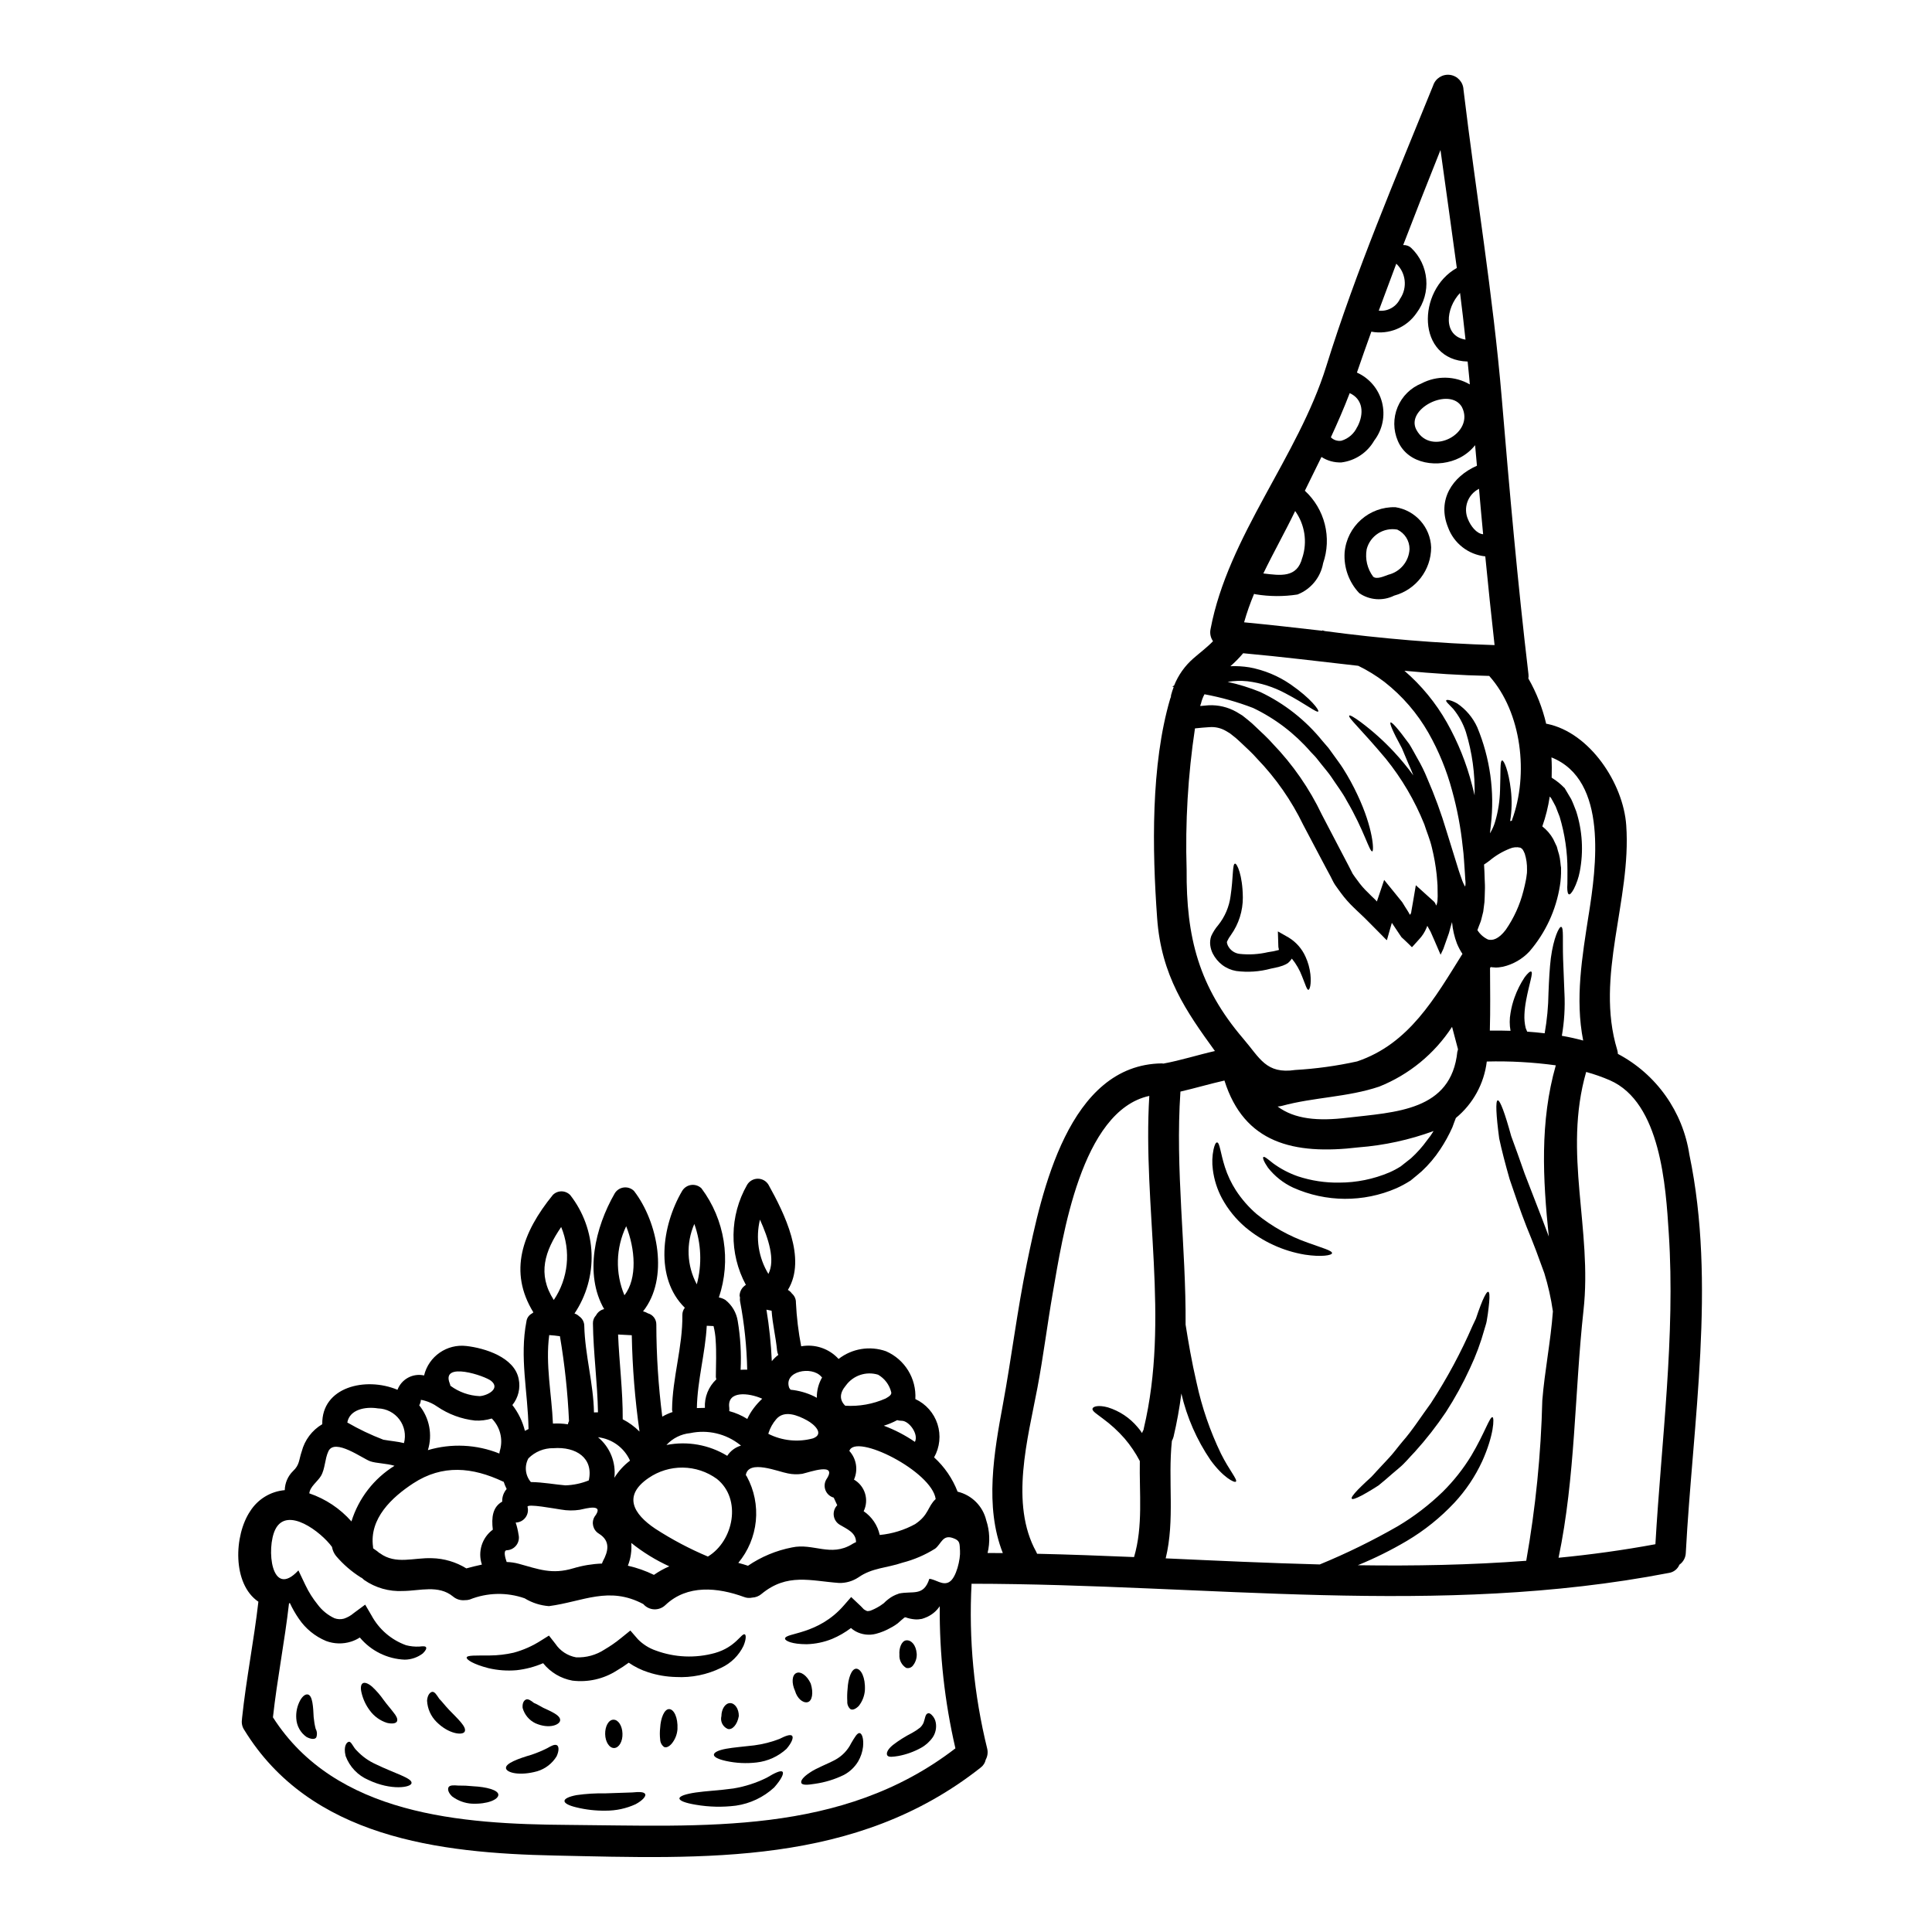 <?xml version="1.0" encoding="UTF-8"?>
<!-- Uploaded to: SVG Repo, www.svgrepo.com, Generator: SVG Repo Mixer Tools -->
<svg fill="#000000" width="800px" height="800px" version="1.1" viewBox="144 144 512 512" xmlns="http://www.w3.org/2000/svg">
 <g>
  <path d="m384.19 572.52-0.164 0.027c-0.027 0-0.027 0-0.055 0.027h0.082c0.051-0.004 0.098-0.023 0.137-0.055zm207.52-122.49c7.125 34.074 0.875 71.047-0.957 105.48-0.035 1.258-0.664 2.426-1.691 3.148-0.48 1.168-1.539 1.996-2.789 2.184-61.133 11.809-122.16 2.922-184.8 2.867-0.773 14.695 0.625 29.422 4.148 43.711 0.234 0.98 0.094 2.016-0.391 2.898-0.176 0.855-0.664 1.613-1.367 2.129-32.984 26.047-73.035 24.137-112.79 23.289-30.746-0.629-64.875-4.75-82.375-33.34h-0.004c-0.512-0.789-0.719-1.742-0.574-2.676-0.004-0.129 0.008-0.262 0.027-0.395 1.094-10.348 3.148-20.535 4.328-30.855-6.961-4.723-6.473-17.582-2.184-23.973 2.016-3.195 5.41-5.266 9.176-5.594 0.043-1.906 0.828-3.719 2.184-5.051 1.773-1.664 1.531-2.922 2.293-5.16h0.004c0.781-3.051 2.746-5.668 5.457-7.266-0.188-9.84 11.441-12.668 19.934-9.121 1.078-2.84 4.082-4.457 7.047-3.793 1.223-5.07 6.043-8.422 11.219-7.809 4.859 0.547 12.727 2.977 13.844 8.711v-0.004c0.523 2.445-0.09 4.996-1.664 6.938 1.574 2.023 2.707 4.352 3.32 6.84l0.98-0.492c0.004-0.062-0.004-0.129-0.023-0.188-0.164-9.555-2.406-18.84-0.547-28.34 0.117-0.887 0.656-1.656 1.445-2.074 0.109-0.109 0.277-0.191 0.395-0.301-6.637-10.785-3.008-21.082 5.16-31.129 0.613-0.613 1.449-0.957 2.316-0.945 0.867 0.012 1.695 0.371 2.297 1 3.465 4.445 5.441 9.871 5.641 15.508 0.199 5.633-1.383 11.188-4.523 15.867 0.453 0.133 0.867 0.375 1.203 0.707 0.863 0.57 1.387 1.531 1.391 2.566 0.191 7.731 2.434 15.234 2.57 22.938 0.355 0 0.707-0.027 1.062-0.027-0.137-7.871-1.227-15.699-1.34-23.594v0.004c-0.016-0.781 0.277-1.539 0.82-2.102 0.438-0.848 1.227-1.457 2.156-1.664-5.348-9.258-2.363-21.707 2.785-30.637v-0.004c0.512-0.867 1.395-1.453 2.394-1.586s2.004 0.203 2.723 0.906c6.359 8.219 9.34 23.223 2.406 31.918 0.453 0.102 0.887 0.277 1.281 0.52 1.348 0.367 2.269 1.605 2.238 3.004 0.016 8.152 0.543 16.293 1.574 24.383 0.863-0.504 1.777-0.914 2.727-1.23-0.07-0.203-0.117-0.414-0.133-0.629 0.082-8.461 2.836-16.625 2.731-25.094v0.004c-0.012-0.695 0.219-1.371 0.652-1.914-8.055-7.871-6.117-21.758-0.707-30.961 0.516-0.863 1.398-1.441 2.394-1.578 0.996-0.133 1.996 0.195 2.723 0.895 6.199 8.293 7.922 19.105 4.613 28.918 0.609 0.105 1.191 0.328 1.719 0.652 1.762 1.383 2.934 3.383 3.281 5.598 0.715 4.266 0.973 8.598 0.762 12.918 0.574-0.027 1.18-0.055 1.746-0.027-0.121-6.07-0.75-12.117-1.883-18.078-0.066-0.344-0.074-0.691-0.027-1.035-0.047-0.164-0.082-0.328-0.109-0.492 0.035-1.18 0.66-2.258 1.668-2.871-4.484-8.297-4.359-18.324 0.324-26.508 0.59-0.996 1.656-1.613 2.812-1.625s2.234 0.582 2.84 1.57c4.203 7.562 10.234 19.578 5.16 27.902 0.422 0.238 0.785 0.562 1.066 0.957 0.703 0.609 1.094 1.5 1.062 2.43 0.191 3.879 0.656 7.738 1.395 11.551 3.66-0.66 7.406 0.605 9.91 3.356 3.566-2.777 8.301-3.547 12.562-2.047 4.992 2.176 8.098 7.234 7.781 12.672 2.797 1.297 4.922 3.703 5.867 6.637 0.945 2.934 0.617 6.133-0.898 8.816 2.754 2.504 4.887 5.617 6.223 9.09 3.762 0.898 6.695 3.836 7.594 7.594 0.926 2.797 1.047 5.797 0.355 8.66 1.34 0 2.703 0 4.043 0.027-4.887-12.316-2.32-26.789 0.027-39.453 2.289-12.398 3.793-24.93 6.332-37.273 3.906-18.895 11.02-52.777 35.816-53.051 0.121 0.004 0.238 0.023 0.355 0.055 4.613-0.848 9.094-2.293 13.676-3.332-7.644-10.562-14.227-19.934-15.316-35.25-1.312-18.129-1.695-40.574 3.469-58.133 0.051-0.133 0.105-0.242 0.16-0.395 0.055-0.148 0.027-0.328 0.055-0.52h0.004c0.191-0.742 0.43-1.469 0.707-2.184l-0.395-0.109 0.492-0.246c1.102-2.762 2.84-5.223 5.078-7.18 1.746-1.531 3.633-2.922 5.242-4.59-0.656-0.934-0.895-2.102-0.652-3.219 4.641-24.629 23.223-45.707 30.66-69.629 7.871-25.309 18.352-49.801 28.316-74.391 0.609-1.91 2.5-3.106 4.484-2.84 1.988 0.27 3.492 1.926 3.57 3.93 3.277 27.305 7.812 54.227 10.133 81.668 2.047 24.438 4.203 48.902 7.086 73.258h-0.004c0.047 0.363 0.039 0.734-0.027 1.094 2.148 3.754 3.738 7.801 4.723 12.012 0.094-0.004 0.184 0.008 0.273 0.027 11.277 2.32 20.18 15.742 20.945 26.895 1.395 19.848-8.328 39.973-2.402 59.469v0.004c0.109 0.352 0.176 0.719 0.188 1.09 10.203 5.394 17.234 15.316 18.949 26.73zm-9.012 103.21c1.574-27.195 5.324-55.266 3.543-82.406-0.789-12.422-2.129-34.637-15.59-40.539l-0.004-0.004c-2.047-0.883-4.148-1.621-6.297-2.211-6.199 21.574 1.691 41.695-0.711 63.211-2.363 21.625-2.129 44.148-6.606 65.531 8.543-0.824 17.117-2.004 25.66-3.586zm-17.664-166.91c1.941-12.316 5.242-35.578-9.883-41.613 0.109 1.797 0.109 3.574 0.055 5.348h-0.004c0.141 0.125 0.297 0.234 0.465 0.328 1.039 0.676 2 1.469 2.863 2.359l0.082 0.055 0.055 0.082c0.547 0.93 1.145 1.91 1.719 2.894 0.492 1.012 0.875 2.102 1.312 3.195h0.004c1.652 5.172 1.98 10.672 0.953 16-0.309 1.602-0.84 3.156-1.574 4.613-0.547 0.984-0.984 1.504-1.281 1.422-0.301-0.082-0.465-0.734-0.465-1.887 0.082-1.145 0.027-2.699 0.055-4.504v0.004c0.012-4.812-0.688-9.598-2.074-14.203-0.395-0.902-0.684-1.828-1.039-2.672-0.395-0.789-0.82-1.531-1.227-2.266v-0.004c-0.109-0.137-0.227-0.27-0.355-0.391-0.402 2.695-1.059 5.344-1.969 7.914 1.184 0.914 2.168 2.059 2.898 3.363 0.328 0.652 0.652 1.34 0.957 2.019 0.16 0.652 0.355 1.34 0.57 2.019v-0.004c0.172 0.656 0.289 1.324 0.352 1.996l0.109 1.008 0.082 0.52v1.531l-0.055 1.117c-0.055 0.82-0.137 1.477-0.242 2.129-1.016 6.457-3.816 12.5-8.082 17.449-1.887 2.016-4.332 3.422-7.019 4.043l-1.035 0.16-0.277 0.027h-0.051l-0.465 0.027h-0.066l-0.328-0.027-0.711-0.055c-0.105-0.031-0.215-0.047-0.324-0.051-0.023 0.02-0.031 0.051-0.027 0.078-0.055 0.055-0.082 0.137-0.137 0.191 0.027 5.512 0.109 11.055-0.051 16.574 1.855-0.027 3.684 0 5.488 0.055l-0.004 0.004c-0.289-1.562-0.289-3.164 0-4.723 0.223-1.406 0.578-2.785 1.062-4.121 0.676-1.898 1.586-3.707 2.703-5.383 0.848-1.117 1.449-1.609 1.719-1.473 0.574 0.301-0.52 3.113-1.367 7.672h0.004c-0.234 1.227-0.383 2.469-0.438 3.719-0.059 1.199 0.055 2.402 0.332 3.57 0.133 0.305 0.273 0.629 0.395 0.957 1.574 0.109 3.113 0.246 4.641 0.438h-0.004c0.625-3.535 0.965-7.113 1.012-10.703 0.133-3.387 0.301-6.582 0.625-9.23 0.711-5.352 2.211-8.438 2.754-8.266 0.68 0.191 0.328 3.356 0.492 8.465 0.105 2.594 0.215 5.652 0.355 9.094l0.004 0.004c0.188 3.781-0.043 7.57-0.688 11.301 1.941 0.328 3.824 0.762 5.652 1.254-2.18-11.102-0.277-22.18 1.469-33.43zm-9.5 105.29v-0.109l-0.004-0.004c-0.488-3.422-1.246-6.801-2.269-10.102-0.68-1.887-1.418-3.879-2.184-5.957-0.766-2.078-1.664-4.203-2.539-6.387-1.719-4.367-3.148-8.711-4.481-12.594-1.145-4.016-2.102-7.699-2.754-10.758-0.82-6.144-1.012-9.992-0.395-10.105 0.617-0.109 1.938 3.496 3.574 9.473 1.066 2.871 2.266 6.254 3.578 9.992 1.449 3.797 3.086 7.973 4.777 12.344 0.547 1.449 1.066 2.867 1.609 4.285-1.574-15.234-2.402-30.445 1.859-45.379v0.008c-6.059-0.832-12.18-1.168-18.293-1.012-0.703 5.852-3.637 11.211-8.191 14.957-0.301 0.789-0.625 1.613-0.93 2.488v-0.004c-0.91 2.035-1.984 3.988-3.219 5.844-1.402 2.129-3.051 4.082-4.918 5.816l-1.395 1.18-0.734 0.602-0.355 0.301-0.188 0.141-0.242 0.215-0.109 0.055v0.004c-1.18 0.754-2.41 1.418-3.688 1.992-8.727 3.785-18.645 3.727-27.332-0.164-2.613-1.211-4.906-3.027-6.688-5.297-1.117-1.609-1.449-2.621-1.227-2.809 0.273-0.246 1.117 0.488 2.566 1.637h-0.004c2.016 1.48 4.246 2.648 6.609 3.469 3.539 1.164 7.246 1.727 10.973 1.664 4.547-0.004 9.051-0.922 13.238-2.691 1.051-0.457 2.066-0.996 3.031-1.613 0.93-0.734 1.859-1.449 2.731-2.156 1.582-1.438 3.012-3.039 4.258-4.777 0.633-0.77 1.207-1.582 1.719-2.434-6.414 2.352-13.117 3.809-19.93 4.332-17.203 2.051-30.281-1.145-35.496-17.711-3.906 0.875-7.731 2.023-11.664 2.926-1.418 20.641 1.504 41.254 1.367 61.762 0.711 4.481 1.613 9.805 2.926 15.457v-0.004c1.398 6.473 3.562 12.762 6.441 18.727 2.184 4.398 4.477 6.934 3.961 7.426-0.359 0.395-3.391-1.117-6.719-5.703-3.648-5.352-6.269-11.336-7.731-17.648-0.492 3.856-1.184 7.684-2.074 11.469-0.109 0.379-0.254 0.742-0.438 1.09-1.094 10.402 0.848 20.973-1.641 31.125 13.68 0.629 27.281 1.258 40.82 1.613v0.004c7.125-2.93 14.047-6.324 20.727-10.16 4.301-2.562 8.285-5.617 11.879-9.102 2.902-2.875 5.445-6.094 7.566-9.582 3.543-5.953 4.914-10.43 5.625-10.184 0.492 0.133 0.395 4.723-2.754 11.715h-0.004c-1.859 4.023-4.348 7.727-7.371 10.973-3.699 3.945-7.941 7.348-12.594 10.105-4.168 2.461-8.508 4.617-12.988 6.441 14.91 0.219 29.789-0.055 44.641-1.18 2.484-14.035 3.91-28.238 4.258-42.488 0.613-7.734 2.227-15.656 2.801-23.52zm-6.879-116.26 0.027-0.848-0.008-0.004c0.039-1.453-0.164-2.898-0.602-4.285-0.438-1.012-0.57-1.254-1.145-1.574-0.941-0.23-1.93-0.141-2.812 0.246-1.934 0.758-3.731 1.82-5.324 3.152-0.574 0.438-1.066 0.789-1.504 1.062 0.027 0.68 0.055 1.395 0.109 2.047l0.055 1.719c0.055 1.066 0.105 2.184 0.055 3.195-0.051 1.012-0.027 2.047-0.109 2.977-0.109 0.848-0.219 1.719-0.328 2.566-0.164 0.711-0.359 1.395-0.52 2.074-0.16 0.68-0.438 1.18-0.629 1.746-0.137 0.395-0.273 0.711-0.395 1.066h0.004c0.68 1.082 1.656 1.945 2.812 2.484 1.18 0.332 2.809-0.082 4.695-2.566 2.156-3.117 3.738-6.594 4.672-10.266 0.273-1.012 0.492-2.023 0.68-2.977 0.082-0.465 0.164-0.957 0.191-1.281zm-3.938-14.117c4.398-11.902 2.621-28.422-6.062-38.117-7.539-0.16-15.02-0.652-22.469-1.367l-0.004-0.004c4.508 3.887 8.316 8.52 11.25 13.699 2.953 5.234 5.203 10.832 6.691 16.656 0.246 0.898 0.438 1.77 0.656 2.644h0.004c0.133-5.664-0.641-11.316-2.297-16.734-0.73-2.238-1.867-4.32-3.356-6.144-1.199-1.281-2.074-1.992-1.859-2.293 0.164-0.215 1.199-0.105 2.871 0.824v-0.004c2.332 1.574 4.184 3.766 5.348 6.332 3.394 8.18 4.637 17.09 3.606 25.883-0.082 0.789-0.164 1.504-0.246 2.238l-0.004 0.004c0.625-1.012 1.105-2.106 1.422-3.25 0.77-2.664 1.191-5.418 1.258-8.191 0.191-4.805-0.055-7.785 0.547-7.891 0.465-0.109 1.719 2.699 2.32 7.809 0.324 2.75 0.258 5.535-0.191 8.266 0.148-0.051 0.305-0.09 0.465-0.109 0-0.086 0.02-0.172 0.051-0.254zm-4.641-46.285c-0.875-7.836-1.695-15.672-2.461-23.512-4.504-0.465-8.344-3.469-9.883-7.723-2.922-7.234 1.145-13.434 7.672-16.301-0.16-1.801-0.328-3.633-0.488-5.438-1.105 1.387-2.492 2.523-4.07 3.332-5.465 2.785-13.711 1.887-16.41-4.477-1.227-2.852-1.25-6.078-0.062-8.945 1.184-2.867 3.481-5.137 6.359-6.289 4.027-2.109 8.852-2.004 12.781 0.27-0.027-0.543-0.082-1.09-0.137-1.637-0.137-1.477-0.273-2.949-0.438-4.426-13.598-0.395-13.488-18.867-2.867-24.797-1.395-10.43-2.898-20.832-4.328-31.266-3.363 8.383-6.656 16.781-9.887 25.191v0.004c0.758-0.047 1.508 0.207 2.078 0.711 4.816 4.547 5.453 11.988 1.473 17.285-2.656 3.887-7.363 5.832-11.988 4.953-1.281 3.606-2.594 7.211-3.82 10.84h-0.004c3.312 1.477 5.766 4.387 6.66 7.902 0.895 3.512 0.129 7.242-2.074 10.121-1.824 3.188-5.039 5.332-8.684 5.789-1.871 0.078-3.723-0.426-5.297-1.449-1.445 2.977-2.922 5.981-4.398 8.953v0.004c2.59 2.383 4.422 5.465 5.281 8.875 0.859 3.41 0.703 6.996-0.445 10.32-0.66 3.766-3.238 6.91-6.797 8.301-3.676 0.57-7.418 0.551-11.086-0.055-0.141-0.02-0.281-0.059-0.414-0.109-1.031 2.457-1.918 4.973-2.644 7.535 6.906 0.656 13.816 1.449 20.723 2.238v-0.113c0.242 0.055 0.438 0.137 0.68 0.191l0.004 0.004c14.918 2.004 29.926 3.246 44.973 3.715zm-3.031-29.379c-0.395-4.016-0.738-8.031-1.094-12.039-2.984 1.5-4.262 5.086-2.894 8.137 0.68 1.664 2.211 3.766 3.988 3.902zm-4.672 92.207-0.027-0.438-0.027-0.188-0.105-1.719c-0.191-2.293-0.246-4.644-0.574-7.019l-0.004-0.004c-0.516-5.027-1.457-10.008-2.809-14.879-1.426-5.344-3.527-10.48-6.254-15.293-2.973-5.219-6.934-9.809-11.66-13.512-2.172-1.656-4.504-3.094-6.961-4.289-10.16-1.145-20.285-2.402-30.5-3.328v-0.004c-1.039 1.234-2.168 2.383-3.387 3.441 1.691-0.07 3.383 0.031 5.051 0.301 3.918 0.723 7.641 2.269 10.922 4.531 5.379 3.715 7.621 6.852 7.316 7.156-0.395 0.438-3.301-1.969-8.711-4.805-3.121-1.676-6.527-2.758-10.047-3.195-1.754-0.18-3.527-0.125-5.266 0.164 2.945 0.641 5.832 1.535 8.629 2.672 6.418 3.039 12.07 7.492 16.531 13.023 0.543 0.605 1.062 1.203 1.555 1.801 0.465 0.629 0.93 1.254 1.367 1.887 0.875 1.227 1.773 2.402 2.539 3.606h-0.004c1.414 2.231 2.68 4.547 3.793 6.938 4.207 8.898 4.398 14.879 3.938 14.988-0.734 0.219-2.184-5.625-6.797-13.461-1.066-2.047-2.621-4.043-4.098-6.297-0.762-1.121-1.691-2.156-2.566-3.277-0.438-0.57-0.902-1.145-1.367-1.719s-1.008-1.062-1.527-1.637v-0.004c-4.227-4.871-9.414-8.824-15.234-11.605-4.176-1.605-8.488-2.82-12.887-3.633-0.422 0.773-0.734 1.598-0.93 2.457-0.027 0.125-0.074 0.246-0.137 0.359-0.004 0.102-0.023 0.199-0.055 0.297 0.711-0.055 1.395-0.137 2.156-0.191 2.59-0.137 5.168 0.473 7.426 1.746 0.52 0.332 1.066 0.629 1.574 0.957l1.34 1.066c0.828 0.652 1.617 1.355 2.363 2.102 1.504 1.422 3.004 2.781 4.328 4.285v0.004c5.336 5.535 9.746 11.898 13.051 18.84l4.805 9.199c0.762 1.477 1.527 2.926 2.266 4.328l1.09 2.129c0.395 0.629 0.848 1.18 1.254 1.746l0.004 0.004c0.836 1.188 1.785 2.285 2.844 3.277 0.492 0.547 1.09 1.062 1.637 1.609l0.504 0.504 0.027 0.055c0.109 0.438 0.301-0.355 0.492-0.902l1.574-4.668 2.867 3.523c0.656 0.82 1.281 1.609 1.914 2.363 0.492 0.789 0.957 1.574 1.449 2.32 0.188 0.328 0.395 0.625 0.543 0.957 0.109 0.133 0.246-0.137 0.305-0.277l0.027-0.109 0.055-0.133 0.078-0.52c0.137-0.734 0.277-1.504 0.395-2.238l0.762-4.481 3.148 2.844 1.637 1.477c0.273 0.273 0.16 0.188 0.242 0.301v-0.004c0.105 0.152 0.188 0.316 0.25 0.492 0.051 0.055 0.105 0.395 0.133 0.242l0.137-0.301v0.004c0.07-0.223 0.125-0.453 0.164-0.684 0-0.078 0.078-0.875 0.078-1.418 0-0.656-0.027-1.312-0.027-1.969 0.027-1.281-0.16-2.566-0.242-3.82-0.262-2.387-0.68-4.754-1.254-7.086-0.492-2.184-1.395-4.231-2.019-6.223-2.519-6.273-5.961-12.137-10.215-17.395-6.715-8-10.105-10.922-9.668-11.414 0.164-0.191 1.18 0.355 3.148 1.801v0.004c3.109 2.332 6.008 4.938 8.66 7.781 1.844 1.98 3.566 4.066 5.16 6.254-0.438-1.148-0.902-2.238-1.34-3.195-0.625-1.531-1.199-2.871-1.691-4.016-2.43-4.453-3.301-6.582-3.004-6.797 0.301-0.215 1.832 1.422 4.945 5.68 0.707 1.117 1.395 2.457 2.238 3.938v-0.004c0.957 1.645 1.797 3.356 2.512 5.117 2.016 4.625 3.75 9.363 5.188 14.199 0.875 2.812 1.801 5.816 2.809 9.055 0.246 0.789 0.492 1.613 0.789 2.434l0.438 1.227 0.105 0.328 0.055 0.109v-0.004c0.109 0.301 0.238 0.594 0.395 0.875l0.164 0.328c0.055 0.027 0.109 0.355 0.164 0.027h0.004c0.07-0.332 0.09-0.668 0.062-1zm-12.988-119.84c3.848 7.129 15.617 0.824 12.016-6.113-3.203-5.41-15.082 0.516-12.023 6.113zm12.988-23.941c-0.438-4.125-0.918-8.25-1.445-12.371-3.875 4.121-4.535 11.383 1.418 12.367zm-0.789 162.82v-0.004c-0.582-0.863-1.074-1.789-1.473-2.754-0.699-1.832-1.141-3.754-1.309-5.707-0.277 0.957-0.574 1.914-0.82 2.922-0.414 1.148-0.824 2.293-1.23 3.469v-0.004c-0.125 0.445-0.301 0.875-0.516 1.285l-0.465 0.984c-0.574-1.34-1.148-2.676-1.746-4.043l-0.902-2.047-0.875-1.574c-0.082 0.16-0.109 0.355-0.191 0.492-0.48 1.188-1.184 2.269-2.074 3.191l-1.254 1.395-0.328 0.355c-0.109 0.164-0.246 0.305-0.359 0.109l-0.625-0.629-1.312-1.254-0.684-0.625c-0.188-0.246-0.395-0.574-0.598-0.875l-1.969-2.949c-0.215 0.789-0.438 1.574-0.68 2.363l-0.547 1.941c-0.027 0.57-0.355 0.027-0.598-0.164l-0.766-0.789c-1.008-1.012-2.019-2.047-3.059-3.086l-1.574-1.574-1.145-1.094c-0.574-0.547-1.121-1.035-1.719-1.637l-0.004-0.004c-1.242-1.184-2.375-2.469-3.391-3.852-0.516-0.734-1.09-1.449-1.574-2.184-0.484-0.734-0.789-1.477-1.18-2.211-0.789-1.477-1.613-2.977-2.406-4.508-1.574-2.977-3.191-6.035-4.832-9.148-3.129-6.473-7.266-12.41-12.258-17.582-1.227-1.422-2.648-2.676-4.043-4.016-0.707-0.625-1.422-1.367-2.102-1.859l-1.039-0.82c-0.355-0.242-0.707-0.395-1.035-0.625v0.004c-1.328-0.781-2.863-1.137-4.398-1.012-1.148 0.055-2.461 0.191-3.82 0.328-1.863 12.395-2.606 24.934-2.211 37.461-0.137 17.887 3.219 30.992 15.016 44.781 4.41 5.133 6.023 9.434 13.777 8.281 5.512-0.32 10.992-1.078 16.383-2.266 13.816-4.66 20.613-16.812 27.902-28.473zm-1.34 25.828 0.004-0.004c0.027-0.191 0.074-0.387 0.137-0.574-0.547-1.992-1.039-3.984-1.574-5.953v0.004c-4.652 7.141-11.395 12.672-19.305 15.836-8.434 2.836-17.281 2.781-25.828 5.117-0.363 0.082-0.727 0.137-1.098 0.164 4.508 3.363 10.703 3.906 18.406 2.977 12.82-1.512 27.648-1.758 29.23-17.57zm-15.125-199.59v-0.004c1.906-2.918 1.445-6.781-1.09-9.176-1.559 4.148-3.106 8.297-4.644 12.449 2.41 0.262 4.715-1.059 5.703-3.273zm-11.414 34.074c1.887-3.574 1.477-7.371-2.019-8.953-1.527 3.988-3.219 7.871-4.996 11.715l0.004-0.008c0.734 0.738 1.781 1.074 2.809 0.902 1.855-0.562 3.375-1.895 4.172-3.66zm-14.562 34.637v-0.004c1.355-4.184 0.645-8.766-1.914-12.344-0.016 0.016-0.023 0.035-0.027 0.055-2.617 5.434-5.703 10.895-8.406 16.492 4.434 0.52 8.984 1.309 10.328-4.203zm-42.039 230.82c6.934-29.16-0.328-58.707 1.473-88.168-18.105 3.938-23.02 37.57-25.555 52.07-1.473 8.41-2.512 16.902-4.094 25.285-2.539 13.434-7.371 30.746-0.305 43.492 0.082 0.16 0.156 0.324 0.219 0.492 8.602 0.191 17.172 0.52 25.695 0.875 2.43-8.266 1.367-16.875 1.527-25.445-1.117-2.141-2.473-4.144-4.039-5.981-1.73-1.973-3.672-3.746-5.789-5.297-1.531-1.18-2.894-1.969-2.703-2.621 0.137-0.574 1.555-1.012 4.07-0.328h-0.004c3.078 0.953 5.809 2.773 7.875 5.242 0.438 0.488 0.832 1.016 1.18 1.574 0.098-0.305 0.23-0.598 0.395-0.871 0.027-0.098 0.027-0.211 0.055-0.32zm-51.562 40.656c1.91-1.062 3.031-6.199 2.867-8.266-0.137-1.938 0.109-2.703-1.887-3.387-2.727-0.957-3.031 1.5-4.695 2.809-2.676 1.68-5.598 2.934-8.66 3.719-4.121 1.422-8.055 1.34-11.688 3.906v-0.004c-1.512 1.004-3.297 1.52-5.117 1.477-7.539-0.547-13.738-2.703-20.535 2.894h0.004c-0.695 0.598-1.57 0.945-2.484 0.984-0.727 0.168-1.492 0.109-2.184-0.168-6.961-2.539-15.02-3.356-20.805 2.129h-0.004c-0.793 0.777-1.875 1.191-2.988 1.148-1.109-0.047-2.152-0.551-2.883-1.391-9.148-4.859-15.945-0.656-25.008 0.543-2.281-0.172-4.492-0.883-6.445-2.074-4.734-1.656-9.906-1.539-14.562 0.328-0.418 0.121-0.848 0.176-1.281 0.164-1.141 0.117-2.281-0.238-3.152-0.984-3.848-3.148-8.789-1.473-13.27-1.445h0.004c-3.652 0.191-7.262-0.836-10.266-2.922-0.203-0.16-0.398-0.332-0.574-0.516-0.113-0.047-0.223-0.102-0.328-0.168-2.449-1.543-4.648-3.449-6.527-5.652-0.57-0.699-0.945-1.535-1.094-2.426-2.867-3.938-11.902-10.895-15.016-4.644-2.457 4.918-1.117 18.648 6.117 10.867l1.859 3.906v-0.004c0.867 1.828 1.949 3.543 3.219 5.117 1.164 1.574 2.703 2.832 4.481 3.66 0.805 0.293 1.68 0.332 2.512 0.109 0.949-0.316 1.832-0.816 2.594-1.473l3.031-2.238 1.664 2.844v-0.004c1.977 3.68 5.242 6.5 9.172 7.914 1.141 0.297 2.32 0.418 3.496 0.359 0.984-0.109 1.637-0.137 1.801 0.188 0.164 0.328-0.082 0.875-0.875 1.637h0.004c-1.375 1.047-3.051 1.625-4.777 1.641-4.621-0.184-8.945-2.32-11.906-5.871-0.723 0.465-1.5 0.836-2.32 1.094-2.16 0.684-4.484 0.625-6.609-0.164-2.938-1.219-5.449-3.269-7.234-5.906-0.902-1.305-1.691-2.684-2.359-4.125-0.082 0.027-0.164 0-0.242 0.027-1.148 10.105-3.148 20.098-4.262 30.227 16.602 25.977 49.988 28.316 78.066 28.508 35.906 0.242 72.629 2.949 102.8-20.289h-0.004c-2.859-12.352-4.254-24.996-4.152-37.672-0.027 0.027-0.027 0.055-0.051 0.082-0.812 1.184-1.926 2.125-3.223 2.731-0.469 0.223-0.953 0.406-1.449 0.551-0.594 0.121-1.199 0.168-1.801 0.133-0.867-0.066-1.723-0.25-2.539-0.543-0.227 0.016-0.43 0.125-0.574 0.297-0.055 0-0.984 0.848-1.477 1.281l-0.734 0.52-0.395 0.242-0.359 0.219-0.105 0.051-0.219 0.109v0.008c-1.242 0.719-2.574 1.27-3.961 1.637-1.836 0.484-3.793 0.238-5.457-0.68-0.426-0.238-0.82-0.52-1.18-0.848-1.551 1.172-3.238 2.144-5.027 2.894-2.137 0.859-4.41 1.332-6.715 1.395-3.879 0-5.652-0.875-5.734-1.449-0.082-1.664 8.738-0.848 15.672-8.926l1.855-2.129 2.57 2.43c0.273 0.277 0.543 0.547 0.789 0.82l-0.004-0.004c0.215 0.148 0.445 0.281 0.684 0.391 0.328 0.164 0.438 0.082 1.012 0h-0.004c0.836-0.316 1.641-0.711 2.402-1.18l0.109-0.055 0.082-0.027 0.082-0.055 0.051-0.051h0.004c0.043-0.043 0.09-0.078 0.137-0.113l0.734-0.52c0.379-0.398 0.789-0.762 1.234-1.09 0.781-0.617 1.672-1.09 2.621-1.391l0.16-0.082c3.688-0.762 6.527 0.848 8.059-3.906 1.742 0.172 3.519 1.863 5.266 0.852zm-8.984-15.371c3.633-2.434 3.277-4.672 5.406-6.609-0.984-7.371-21.324-17.559-22.879-12.754 1.883 2.062 2.363 5.043 1.227 7.594 2.926 1.688 4.047 5.348 2.566 8.379 2.176 1.477 3.699 3.731 4.258 6.297 3.312-0.312 6.519-1.301 9.434-2.906zm-0.105-21.762c1.062-1.996-1.504-5.625-3.543-5.598-0.391 0.004-0.777-0.051-1.152-0.164-1.129 0.605-2.316 1.102-3.543 1.473 2.914 1.09 5.684 2.531 8.246 4.289zm-2.731 46.363-0.055-0.109h-0.027v0.109zm-5.027-57.859c1.012-0.574 1.668-1.035 1.477-1.719l-0.004-0.004c-0.488-1.934-1.738-3.59-3.465-4.586-3.172-0.969-6.606 0.184-8.547 2.867-1.719 2.047-1.691 3.848-0.164 5.352 3.672 0.23 7.348-0.426 10.711-1.914zm-8.898 38.609-0.004-0.004c0.34-0.207 0.695-0.391 1.062-0.547 0-2.539-2.43-3.469-4.328-4.613-0.867-0.523-1.449-1.414-1.574-2.422-0.129-1.004 0.211-2.012 0.922-2.738-0.301-0.656-0.629-1.34-0.93-2.019-0.98-0.266-1.785-0.977-2.168-1.918-0.387-0.941-0.312-2.008 0.199-2.887 3.191-4.723-4.508-1.914-6.363-1.504-1.27 0.199-2.566 0.16-3.824-0.109-2.539-0.438-10.43-3.793-11.141 0.438 0.082 0.137 0.188 0.246 0.273 0.395v-0.004c1.953 3.606 2.781 7.711 2.379 11.789-0.406 4.078-2.023 7.941-4.644 11.094 0.875 0.215 1.719 0.492 2.566 0.762 3.523-2.398 7.5-4.051 11.684-4.859 5.606-1.207 10.219 2.613 15.898-0.855zm-7.938-44.188c-0.078-0.066-0.152-0.141-0.219-0.219-2.539-2.926-10.078-1.449-8.492 2.977 0.129 0.156 0.246 0.32 0.355 0.492 2.16 0.211 4.269 0.805 6.227 1.746 0.25 0.121 0.496 0.25 0.734 0.395-0.031-1.891 0.449-3.754 1.395-5.391zm-2.394 16.137c3.059-1.148 0.395-3.688-1.613-4.777-2.457-1.34-6.035-2.812-8.164-0.277-0.91 1.062-1.598 2.297-2.019 3.633-0.027 0.055-0.027 0.164-0.055 0.219v0.004c3.668 1.852 7.891 2.281 11.852 1.199zm-9.211-22.109c-0.168-0.375-0.281-0.773-0.324-1.18-0.332-3.543-1.203-6.988-1.449-10.535-0.438-0.109-0.902-0.191-1.367-0.277 0.746 4.519 1.223 9.078 1.422 13.652 0.496-0.625 1.074-1.184 1.719-1.66zm-2.621-21.465c1.887-3.711 0-9.418-2.238-14.391v0.004c-1.191 4.902-0.387 10.078 2.238 14.391zm-3.879 35.551h0.004c0.672-0.891 1.422-1.719 2.238-2.481-3.606-1.609-9.367-2.184-8.738 2.363v-0.004c0.027 0.309 0.027 0.617 0 0.926 1.688 0.449 3.301 1.148 4.777 2.078 0.461-1.023 1.039-1.988 1.723-2.883zm-3.387 9.938 0.004 0.004c-0.09-0.055-0.172-0.117-0.246-0.191-3.719-2.961-8.566-4.102-13.215-3.113-2.418 0.234-4.66 1.355-6.297 3.148 5.539-1.098 11.289-0.074 16.109 2.867 0.855-1.309 2.148-2.269 3.648-2.711zm-8.766 29.41c6.824-4.125 9.055-15.266 2.363-20.59l0.004 0.004c-2.625-1.906-5.777-2.949-9.02-2.988-3.242-0.039-6.418 0.93-9.086 2.769-6.824 4.668-4.066 9.5 1.801 13.434 4.422 2.863 9.086 5.332 13.941 7.375zm2.102-47.625c0.027-3.246 0.191-6.527-0.055-9.801h0.004c-0.074-1.23-0.262-2.457-0.559-3.656l-1.797-0.078c-0.395 7.316-2.488 14.441-2.621 21.812 0.707-0.027 1.418-0.055 2.129-0.055-0.16-2.844 0.949-5.613 3.031-7.559-0.074-0.215-0.113-0.434-0.129-0.66zm-5.051-24.516h0.008c1.414-5.277 1.184-10.859-0.66-16-2.242 5.152-2 11.051 0.66 16.004zm-11.359 76.996h0.008c1.273-0.895 2.637-1.652 4.066-2.262-3.602-1.645-6.984-3.727-10.074-6.199 0.16 2.051-0.148 4.117-0.902 6.031 2.391 0.539 4.707 1.355 6.91 2.434zm-3.82-37.98h0.004c-1.203-8.457-1.887-16.984-2.051-25.527-1.18-0.055-2.43-0.137-3.629-0.191 0.301 7.477 1.281 14.957 1.227 22.469h0.004c1.648 0.84 3.148 1.938 4.449 3.254zm-3.996-36.117c3.496-4.453 2.836-12.395 0.465-18.293v-0.004c-2.762 5.754-2.93 12.41-0.465 18.297zm-2.676 48.387v-0.004c1.094-1.762 2.504-3.309 4.16-4.562-1.539-3.418-4.762-5.773-8.488-6.199 3.18 2.617 4.816 6.672 4.34 10.762zm-3.031 22.09c1.422-2.621 2.074-5.352-1.039-7.289v-0.004c-1.559-0.914-2.09-2.918-1.18-4.481 2.812-3.66-2.293-2.184-3.906-1.859v0.004c-1.645 0.254-3.324 0.234-4.965-0.059-1.613-0.215-9.121-1.664-8.875-0.707 0.254 0.984 0.047 2.031-0.57 2.84-0.613 0.809-1.562 1.293-2.578 1.309 0.348 1.039 0.602 2.109 0.762 3.195 0.238 0.984 0.023 2.019-0.586 2.824-0.613 0.805-1.555 1.293-2.562 1.324-0.93 0.055-0.395 1.996 0 3.113 1.078 0.027 2.148 0.184 3.191 0.465 5.215 1.422 8.793 2.922 14.473 1.199v0.004c2.469-0.742 5.019-1.164 7.594-1.258 0.062-0.215 0.148-0.426 0.254-0.625zm-3.738-21.406c1.312-5.922-3.332-9.008-9.395-8.547v-0.004c-2.477-0.031-4.859 0.945-6.606 2.703-1.105 2.027-0.848 4.523 0.652 6.277 3.148 0.027 6.664 0.684 9.148 0.875 2.129-0.066 4.227-0.512 6.199-1.312zm-5.242-15.742v-0.008c-0.34-7.531-1.145-15.035-2.406-22.469-0.93-0.133-1.883-0.242-2.836-0.301-1.039 7.781 0.652 15.645 0.984 23.453 1.32-0.074 2.644-0.012 3.953 0.191 0.062-0.309 0.172-0.609 0.316-0.887zm-4.043-32.055v-0.008c3.863-5.711 4.606-12.984 1.969-19.359-4.359 6.379-6.379 12.469-1.957 19.348zm-12.477 50.078v-0.008c-0.309-0.617-0.57-1.258-0.789-1.914-0.055-0.027-0.109-0.027-0.164-0.055-8.109-3.82-16.027-4.613-23.809 0.465-5.68 3.715-11.688 9.34-10.652 16.824 0.023 0.129 0.031 0.262 0.027 0.391 0.305 0.215 0.574 0.438 0.875 0.625v0.004c0.242 0.164 0.469 0.348 0.684 0.547 0.082 0.055 0.16 0.082 0.242 0.137 4.203 3.086 8.957 1.117 13.777 1.312l0.004-0.004c3.223 0.078 6.371 1.008 9.117 2.703 1.312-0.355 2.703-0.707 4.125-1.008-1.152-3.387 0.016-7.133 2.894-9.258-0.395-3.223-0.055-6.008 2.488-7.426v-0.004c-0.051-1.227 0.375-2.43 1.191-3.352zm-1.762-10.285c0.84-2.992 0.004-6.207-2.188-8.41-1.43 0.438-2.926 0.625-4.422 0.547-3.606-0.395-7.055-1.672-10.051-3.715-0.973-0.684-2.051-1.199-3.191-1.527-0.367-0.113-0.742-0.195-1.121-0.25-0.027 0.512-0.176 1.008-0.438 1.449 2.707 3.324 3.57 7.785 2.297 11.879 6.234-1.844 12.914-1.527 18.945 0.902 0.02-0.297 0.074-0.594 0.168-0.875zm-5.352-14.336c2.102-0.164 5.465-1.996 3.031-4.016-1.609-1.367-13.324-5.269-11.02 0.598l-0.004 0.004c0.098 0.207 0.16 0.43 0.188 0.656 2.266 1.68 4.984 2.644 7.801 2.758zm-20.098 12.449h-0.004c0.578-2.164 0.133-4.473-1.211-6.266-1.34-1.793-3.43-2.875-5.668-2.934-3.441-0.547-7.535 0.328-8.137 3.738 3.059 1.773 6.254 3.297 9.559 4.562 2.047 0.352 3.848 0.492 5.457 0.898zm-13.922 20.75-0.004 0.004c1.906-6.129 5.961-11.367 11.414-14.746-2.019-0.629-4.859-0.652-6.387-1.18-1.941-0.629-9.473-6.297-11.141-2.648-0.957 2.019-0.848 4.641-1.969 6.527-0.902 1.5-2.894 2.809-3.086 4.613l0.004-0.004c4.309 1.461 8.156 4.023 11.164 7.438z"/>
  <path d="m538.4 486.34c0.332 0.082 0.395 1.066 0.246 2.785-0.082 0.848-0.191 1.883-0.355 3.086-0.109 0.598-0.191 1.227-0.305 1.91-0.109 0.68-0.395 1.395-0.598 2.156h0.004c-0.977 3.535-2.254 6.981-3.824 10.297-1.852 4.047-4 7.953-6.418 11.688-2.488 3.691-5.234 7.203-8.219 10.508-1.445 1.477-2.648 3.008-4.066 4.18-1.418 1.172-2.676 2.293-3.848 3.301-0.602 0.492-1.18 0.984-1.719 1.422-0.602 0.355-1.148 0.707-1.695 1.066-1.035 0.625-1.969 1.18-2.727 1.574-1.574 0.82-2.461 1.117-2.648 0.848-0.188-0.273 0.395-1.066 1.574-2.32 0.602-0.598 1.34-1.34 2.184-2.129 0.438-0.395 0.902-0.82 1.395-1.281 0.492-0.465 0.93-1.035 1.449-1.574 1.008-1.094 2.129-2.293 3.301-3.543 1.172-1.246 2.293-2.812 3.578-4.328 2.594-2.949 4.914-6.609 7.59-10.266l-0.008-0.004c4.211-6.477 7.875-13.289 10.949-20.375 0.328-0.652 0.602-1.312 0.902-1.91 0.215-0.656 0.438-1.254 0.625-1.832 0.414-1.145 0.789-2.129 1.121-2.922 0.691-1.574 1.211-2.418 1.512-2.336z"/>
  <path d="m523.27 289.04c0.004 5.992-4.012 11.242-9.801 12.805-2.973 1.484-6.519 1.234-9.258-0.656-2.734-2.898-4.141-6.805-3.875-10.785 0.602-6.941 6.523-12.207 13.488-11.988 5.281 0.836 9.234 5.281 9.445 10.625zm-11.332 7.262c3.168-0.777 5.445-3.543 5.602-6.797 0.008-2.207-1.258-4.215-3.25-5.16-3.652-0.652-7.188 1.621-8.109 5.215-0.453 2.555 0.168 5.184 1.719 7.262 0.957 0.84 3.059-0.191 4.039-0.52z"/>
  <path d="m490.64 473.35c3.852 1.395 6.418 2.074 6.363 2.754-0.055 0.574-2.785 1.062-7.184 0.395h0.004c-5.816-0.965-11.266-3.473-15.781-7.262-2.519-2.148-4.621-4.742-6.199-7.648-1.273-2.379-2.098-4.969-2.43-7.644-0.238-1.781-0.176-3.594 0.191-5.352 0.277-1.18 0.574-1.832 0.902-1.832 0.734-0.078 0.93 2.871 2.102 6.5h-0.004c0.699 2.184 1.684 4.269 2.926 6.199 1.531 2.348 3.387 4.469 5.512 6.297 4.059 3.301 8.66 5.867 13.598 7.594z"/>
  <path d="m491.27 402.19c0.273 2.621-0.164 4.125-0.547 4.125-0.383 0-0.789-1.395-1.664-3.578-0.641-1.699-1.555-3.285-2.703-4.695-0.285 0.441-0.633 0.84-1.035 1.18-0.43 0.277-0.887 0.504-1.367 0.68-0.395 0.137-0.82 0.277-1.145 0.359-0.684 0.133-1.34 0.273-2.023 0.438-2.988 0.812-6.106 1.027-9.176 0.625-1.348-0.234-2.621-0.785-3.711-1.609-1.035-0.801-1.883-1.816-2.484-2.977-0.355-0.699-0.586-1.457-0.684-2.238-0.102-0.809-0.016-1.633 0.246-2.406 0.477-1.055 1.102-2.039 1.855-2.918 1.773-2.211 2.906-4.863 3.277-7.672 0.762-5.055 0.465-8.551 1.18-8.629 0.52-0.109 2.019 3.059 2.074 8.898h0.004c0.027 3.582-1.074 7.078-3.148 9.996-0.414 0.539-0.762 1.125-1.039 1.746-0.109 0.301 0.055 0.574 0.164 0.957 0.578 1.285 1.793 2.168 3.191 2.32 2.512 0.27 5.051 0.113 7.512-0.461 0.965-0.121 1.926-0.312 2.863-0.578 0.055-0.137-0.133-0.602-0.133-0.902l-0.125-4.019 2.836 1.613c1.977 1.199 3.539 2.969 4.481 5.078 0.68 1.477 1.117 3.051 1.301 4.668z"/>
  <path d="m392 600.56c0.227 1.34-0.066 2.715-0.816 3.848-0.82 1.172-1.898 2.133-3.152 2.816-1.855 1.02-3.867 1.738-5.949 2.129-1.395 0.215-2.566 0.395-2.926-0.137s0-1.574 1.449-2.754v-0.004c1.602-1.23 3.316-2.309 5.117-3.223 0.738-0.406 1.441-0.871 2.102-1.395 0.398-0.367 0.711-0.812 0.93-1.309 0.395-1.062 0.438-2.238 1.094-2.457 0.273-0.137 0.652-0.027 1.062 0.395 0.578 0.562 0.961 1.293 1.09 2.09z"/>
  <path d="m389.87 572.43-0.191 0.082c0.027 0 0.055-0.027 0.082-0.055 0.039 0.008 0.078-0.004 0.109-0.027z"/>
  <path d="m386.94 582.26c0.062 1.102-0.273 2.188-0.949 3.059-0.41 0.605-1.156 0.883-1.859 0.688-1.203-0.754-1.887-2.109-1.777-3.523-0.137-1.613 0.52-3.606 1.773-3.769 1.258-0.168 2.625 1.094 2.812 3.547z"/>
  <path d="m377.39 569.46-0.027 0.055h-0.023l-0.191 0.133h-0.055l-0.004-0.008c0.086-0.082 0.188-0.145 0.301-0.18z"/>
  <path d="m370.94 586.22c1.227 0.055 2.434 2.293 2.266 5.68h0.004c-0.109 1.535-0.68 3-1.637 4.203-0.875 0.875-1.691 1.148-2.211 0.82h-0.004c-0.574-0.52-0.875-1.277-0.816-2.047-0.066-1.121-0.039-2.242 0.082-3.359 0.133-2.648 1.008-5.324 2.316-5.297z"/>
  <path d="m371.84 603.29c0.574 0.109 1.094 1.422 0.875 3.629-0.16 1.359-0.598 2.672-1.285 3.856-0.91 1.523-2.223 2.769-3.793 3.602-2.434 1.188-5.043 1.984-7.727 2.359-1.859 0.301-3.277 0.395-3.543-0.219s0.52-1.637 2.316-2.809c1.719-1.18 4.508-2.184 6.691-3.356l0.004-0.004c1.816-1 3.285-2.535 4.203-4.398 0.949-1.598 1.605-2.769 2.258-2.66z"/>
  <path d="m358.85 590.16c0.789 2.457 0.395 4.695-0.875 4.945-1.266 0.246-2.731-1.066-3.273-2.977-0.957-2.078-0.848-4.207 0.328-4.754 1.172-0.551 2.856 0.684 3.82 2.785z"/>
  <path d="m353.88 603.97c0.465 0.395 0.051 1.746-1.449 3.496h0.004c-2.191 2.012-4.965 3.273-7.922 3.606-2.703 0.32-5.445 0.188-8.105-0.395-2.019-0.438-3.25-1.039-3.223-1.664s1.227-1.203 3.25-1.574c2.023-0.371 4.723-0.57 7.477-0.902 2.269-0.301 4.496-0.867 6.633-1.691 1.562-0.789 2.816-1.281 3.336-0.875z"/>
  <path d="m351.36 613.53c0.465 0.395-0.273 1.996-2.211 4.18-2.812 2.586-6.344 4.262-10.125 4.805-3.555 0.449-7.152 0.367-10.68-0.246-2.644-0.438-4.285-1.039-4.285-1.664s1.664-1.18 4.328-1.574c2.664-0.395 6.297-0.547 9.965-1.066 3.086-0.508 6.078-1.473 8.875-2.867 2.09-1.262 3.672-2.004 4.133-1.566z"/>
  <path d="m341.37 577.12c0.332 0.109 0.438 1.199-0.328 3.031h0.004c-1.238 2.562-3.324 4.621-5.906 5.82-3.727 1.836-7.867 2.68-12.016 2.453-2.496-0.059-4.973-0.48-7.344-1.254-1.836-0.59-3.574-1.445-5.16-2.539-1.027 0.758-2.09 1.461-3.195 2.102-3.484 2.223-7.637 3.156-11.738 2.648-3.059-0.555-5.812-2.191-7.754-4.617-2.246 0.965-4.621 1.59-7.047 1.859-2.496 0.215-5.016 0.027-7.453-0.547-4.016-1.035-5.844-2.262-5.762-2.809 0.082-0.656 2.512-0.52 6.144-0.547l-0.004-0.004c2.121-0.016 4.234-0.262 6.301-0.734 2.57-0.691 5.019-1.781 7.262-3.223l2.102-1.312 1.691 2.156c1.266 1.898 3.246 3.199 5.488 3.606 2.676 0.125 5.324-0.602 7.562-2.074 1.543-0.902 3.012-1.926 4.398-3.059l2.43-1.969 1.969 2.266-0.004 0.004c1.332 1.371 2.969 2.41 4.777 3.031 5.027 1.859 10.512 2.086 15.676 0.656 5.527-1.574 7.004-5.285 7.906-4.945z"/>
  <path d="m337.5 595.34c1.254 0 2.32 1.531 2.293 3.441-0.395 2.293-1.773 3.793-2.977 3.387v-0.004c-1.297-0.578-1.988-2.008-1.637-3.387 0.027-1.906 1.035-3.438 2.32-3.438z"/>
  <path d="m321.33 596.93c1.254 0.027 2.363 2.184 2.207 5.297h0.004c-0.098 1.41-0.629 2.758-1.527 3.852-0.734 0.848-1.477 1.148-2.047 0.875v-0.004c-0.613-0.457-0.984-1.172-1.012-1.938-0.121-1.043-0.121-2.102 0-3.148 0.137-2.559 1.094-4.957 2.375-4.934z"/>
  <path d="m314.98 619.45c0.277 0.516-0.598 1.637-2.512 2.672v0.004c-2.508 1.152-5.238 1.738-8 1.719-2.602 0.039-5.199-0.254-7.727-0.875-1.938-0.461-3.148-1.062-3.148-1.691s1.23-1.18 3.195-1.555c2.516-0.359 5.051-0.512 7.594-0.465 2.867-0.082 5.32-0.164 7.18-0.242 1.797-0.18 3.106-0.18 3.418 0.434z"/>
  <path d="m308.96 603.42c0.082 2.051-0.902 3.769-2.184 3.824-1.281 0.055-2.363-1.613-2.402-3.688-0.039-2.074 0.902-3.793 2.184-3.82 1.285-0.027 2.348 1.609 2.402 3.684z"/>
  <path d="m287.94 596.57c2.102 0.984 4.586 1.996 4.504 3.305-0.027 1.18-2.836 2.43-6.527 0.82-1.676-0.797-2.922-2.281-3.414-4.07-0.109-1.199 0.273-1.938 0.848-2.211 0.574-0.277 1.34 0.219 2.129 0.875 0.711 0.273 1.422 0.723 2.461 1.281z"/>
  <path d="m291.54 606.48c0.547 0.219 0.711 1.34-0.027 2.953-1.16 1.906-2.984 3.316-5.117 3.961-4.668 1.312-8.109 0.395-8.301-0.766-0.242-1.312 3.305-2.594 6.852-3.629v-0.004c1.406-0.473 2.773-1.051 4.098-1.719 0.996-0.574 1.898-1.066 2.496-0.797z"/>
  <path d="m269.43 617.38c3.387 0.164 6.691 0.984 6.637 2.293-0.055 1.227-2.844 2.484-6.961 2.32l-0.004 0.004c-1.918-0.109-3.762-0.785-5.297-1.938-1.012-0.984-1.227-1.883-0.93-2.43 0.301-0.547 1.312-0.547 2.512-0.438 1.352-0.016 2.699 0.047 4.043 0.188z"/>
  <path d="m263.02 597.14c2.32 2.402 4.668 4.508 4.148 5.707-0.438 1.117-4.203 0.762-7.477-2.512-1.512-1.504-2.41-3.519-2.516-5.652 0.109-1.504 0.789-2.211 1.34-2.32 0.684-0.109 1.227 0.848 1.887 1.832 0.652 0.633 1.484 1.746 2.617 2.945z"/>
  <path d="m243.7 611.59c4.859 2.363 9.477 3.602 9.367 4.914-0.027 1.203-5.379 2.078-11.414-0.789-2.812-1.191-5.004-3.496-6.062-6.359-0.652-2.703 0.355-3.715 0.875-3.766 0.656-0.109 1.121 1.473 2.102 2.363v-0.004c1.449 1.547 3.195 2.785 5.133 3.641z"/>
  <path d="m248.27 597.8c0.734 0.875 1.18 1.719 0.957 2.32-0.223 0.602-1.203 0.789-2.648 0.465-1.832-0.578-3.43-1.723-4.562-3.273-1.039-1.375-1.781-2.945-2.184-4.617-0.328-1.281-0.242-2.238 0.277-2.594 0.52-0.355 1.445 0 2.457 0.848l-0.004-0.004c1.164 1.074 2.211 2.277 3.113 3.578 0.984 1.34 1.887 2.324 2.594 3.277z"/>
  <path d="m227.65 602.14c0.387 0.703 0.449 1.543 0.164 2.293-0.328 0.52-1.254 0.574-2.566-0.109-1.617-1.129-2.625-2.941-2.731-4.91-0.121-1.691 0.246-3.379 1.066-4.863 0.625-1.066 1.34-1.609 1.969-1.504 1.312 0.219 1.449 3.391 1.574 6.012 0.094 1.039 0.266 2.07 0.523 3.082z"/>
 </g>
</svg>